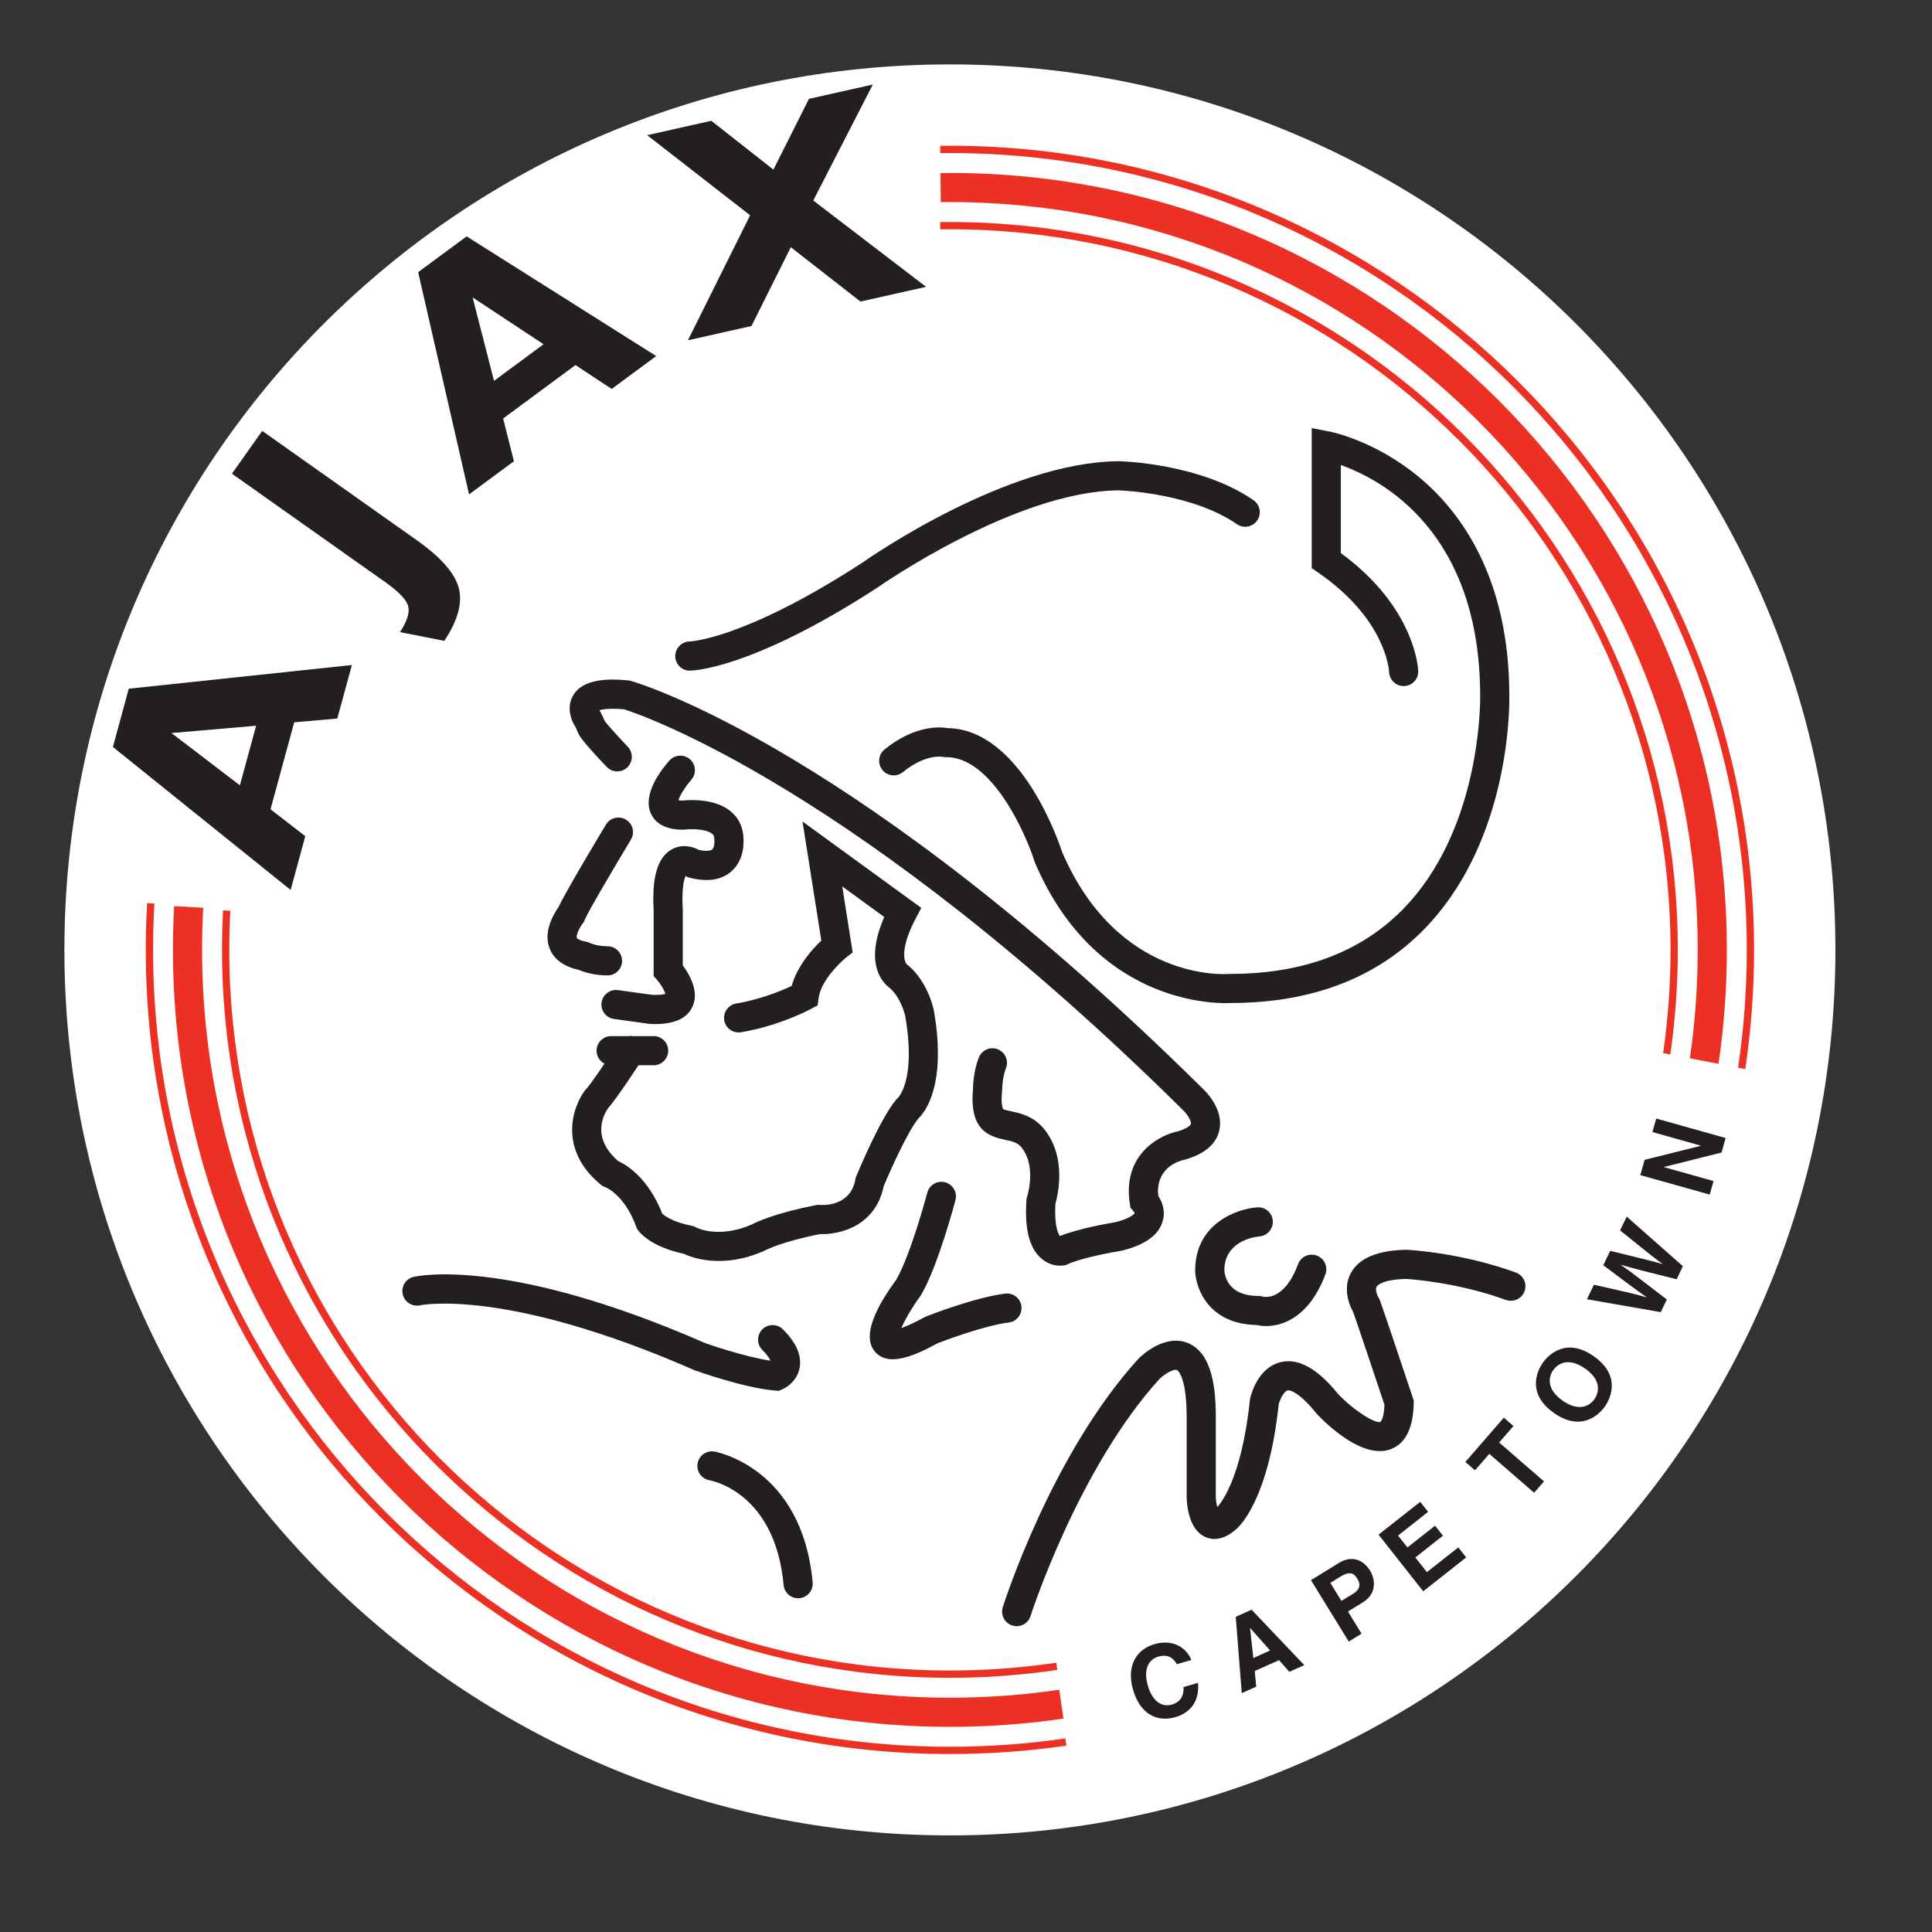 <svg width="60" height="60" viewBox="0 0 60 60" fill="none" xmlns="http://www.w3.org/2000/svg">
<rect x="0" y="0" width="60" height="60" fill="#333333" stroke="none"/>
<path fill-rule="evenodd" clip-rule="evenodd" d="M29.5 57C44.688 57 57 44.688 57 29.5C57 14.312 44.688 2 29.5 2C14.312 2 2 14.312 2 29.5C2 44.688 14.312 57 29.5 57Z" fill="white"/>
<path fill-rule="evenodd" clip-rule="evenodd" d="M5.371 29.5C5.371 42.805 16.195 53.629 29.5 53.629C30.681 53.629 31.868 53.543 33.027 53.373L32.896 52.477C31.78 52.641 30.637 52.724 29.5 52.724C16.694 52.724 6.276 42.306 6.276 29.5C6.276 29.065 6.288 28.624 6.312 28.191L5.409 28.141C5.384 28.591 5.371 29.048 5.371 29.5Z" fill="#ED3024"/>
<path fill-rule="evenodd" clip-rule="evenodd" d="M6.895 29.5C6.895 41.965 17.035 52.106 29.5 52.106C30.617 52.106 31.74 52.023 32.837 51.861L32.803 51.637C31.718 51.798 30.606 51.879 29.5 51.879C17.16 51.879 7.121 41.84 7.121 29.5C7.121 29.095 7.132 28.687 7.153 28.286L6.927 28.274C6.905 28.679 6.895 29.091 6.895 29.5Z" fill="#ED3024"/>
<path fill-rule="evenodd" clip-rule="evenodd" d="M4.527 29.5C4.527 43.27 15.73 54.473 29.501 54.473C30.712 54.473 31.929 54.386 33.118 54.213L33.086 53.989C31.907 54.16 30.701 54.247 29.501 54.247C15.855 54.247 4.754 43.145 4.754 29.5C4.754 29.021 4.767 28.537 4.795 28.06L4.569 28.047C4.541 28.528 4.527 29.017 4.527 29.5Z" fill="#ED3024"/>
<path fill-rule="evenodd" clip-rule="evenodd" d="M5.325 22.765L7.954 22.538L7.45 24.389L5.325 22.765ZM9.481 25.967L8.401 25.134L9.137 22.432L10.475 22.315L10.928 20.653L3.999 21.388L3.506 23.198L9.026 27.638L9.481 25.967Z" fill="#231F20"/>
<path fill-rule="evenodd" clip-rule="evenodd" d="M12.421 19.631C12.64 19.299 12.726 19.032 12.678 18.832C12.63 18.632 12.392 18.38 11.962 18.077L7.203 14.711L8.143 13.382L12.948 16.78C13.692 17.306 14.125 17.8 14.247 18.261C14.368 18.723 14.219 19.27 13.798 19.902L12.421 19.631Z" fill="#231F20"/>
<path fill-rule="evenodd" clip-rule="evenodd" d="M14.678 9.237L16.881 10.691L15.342 11.828L14.678 9.237ZM15.96 14.324L15.625 12.997L17.872 11.337L18.996 12.079L20.379 11.058L14.492 7.341L12.986 8.453L14.567 15.353L15.96 14.324Z" fill="#231F20"/>
<path fill-rule="evenodd" clip-rule="evenodd" d="M21.364 10.568L23.296 6.686L20.098 4.198L22.09 3.751L24.019 5.268L25.123 3.07L27.106 2.625L25.257 6.227L28.76 8.908L26.722 9.365L24.56 7.677L23.337 10.125L21.364 10.568Z" fill="#231F20"/>
<path fill-rule="evenodd" clip-rule="evenodd" d="M21.664 45.451C21.623 45.697 21.79 45.929 22.035 45.971C22.118 45.986 24.072 46.358 24.336 49.224C24.358 49.473 24.579 49.656 24.828 49.633C25.076 49.611 25.26 49.39 25.237 49.141C24.907 45.552 22.207 45.083 22.18 45.078C21.934 45.039 21.705 45.206 21.664 45.451Z" fill="#231F20"/>
<path fill-rule="evenodd" clip-rule="evenodd" d="M12.842 39.656C12.6 39.713 12.452 39.955 12.508 40.197C12.564 40.44 12.807 40.591 13.049 40.537C13.075 40.531 15.709 39.986 21.551 42.546L21.565 42.553L21.58 42.558C21.642 42.58 23.117 43.107 24.071 43.186L24.181 43.195L24.284 43.152C24.494 43.064 24.763 42.837 24.832 42.486C24.906 42.106 24.733 41.701 24.315 41.284C24.139 41.107 23.852 41.107 23.675 41.284C23.587 41.372 23.543 41.488 23.543 41.604C23.543 41.72 23.587 41.835 23.675 41.924C23.844 42.092 23.902 42.198 23.925 42.257C23.119 42.138 21.999 41.746 21.897 41.71C15.733 39.012 12.957 39.628 12.842 39.656Z" fill="#231F20"/>
<path fill-rule="evenodd" clip-rule="evenodd" d="M28.798 37.039C28.793 37.058 28.285 38.968 27.834 39.741C27.287 40.488 27.012 41.08 27.012 41.507C27.012 41.697 27.066 41.855 27.175 41.98C27.585 42.449 28.35 42.134 29.12 41.715C29.292 41.648 30.546 41.17 31.328 41.072C31.557 41.044 31.724 40.849 31.724 40.624C31.724 40.605 31.723 40.586 31.721 40.567C31.69 40.319 31.464 40.143 31.216 40.174C30.265 40.293 28.829 40.857 28.768 40.881L28.742 40.892L28.717 40.905C28.375 41.092 28.144 41.191 27.991 41.245C28.105 40.98 28.334 40.588 28.582 40.251L28.596 40.232L28.607 40.212C29.123 39.339 29.651 37.354 29.673 37.27C29.683 37.231 29.688 37.192 29.688 37.154C29.688 36.954 29.554 36.77 29.351 36.717C29.11 36.653 28.862 36.797 28.798 37.039Z" fill="#231F20"/>
<path fill-rule="evenodd" clip-rule="evenodd" d="M39.044 37.495C38.378 37.545 37.117 38.019 37.117 39.455L37.117 39.469C37.135 40.043 37.558 41.121 39.022 41.149C39.559 41.276 40.594 41.1 41.161 39.575C41.248 39.341 41.129 39.08 40.895 38.993C40.661 38.906 40.4 39.025 40.313 39.259C39.886 40.408 39.274 40.283 39.206 40.265L39.149 40.25L39.078 40.247C38.152 40.247 38.036 39.644 38.023 39.445C38.03 38.519 39.003 38.407 39.114 38.398C39.35 38.377 39.529 38.179 39.529 37.947C39.529 37.935 39.529 37.922 39.528 37.91C39.508 37.662 39.292 37.477 39.044 37.495Z" fill="#231F20"/>
<path fill-rule="evenodd" clip-rule="evenodd" d="M43.669 38.813C42.779 38.83 42.201 39.073 41.953 39.535C41.861 39.705 41.828 39.877 41.828 40.037C41.828 40.357 41.958 40.626 42.021 40.739C42.135 41.053 42.688 42.704 42.996 43.628C42.978 44.062 42.876 44.156 42.873 44.158C42.719 44.222 42.071 43.829 41.559 43.295C40.913 42.499 40.33 42.173 39.779 42.301C39.059 42.468 38.846 43.33 38.824 43.428L38.819 43.453L38.816 43.48C38.552 46.019 37.848 46.758 37.803 46.802C37.78 46.71 37.761 46.595 37.758 46.494C37.758 46.471 37.758 44.017 37.758 44.017C37.758 43.18 37.668 42.031 36.894 41.71C36.171 41.411 35.444 42.108 35.364 42.189L35.356 42.196L35.349 42.204C32.673 45.147 31.204 49.72 31.142 49.913C31.067 50.151 31.199 50.406 31.437 50.481C31.675 50.557 31.929 50.425 32.005 50.187C32.019 50.141 33.475 45.619 36.009 42.824C36.19 42.649 36.46 42.509 36.548 42.546C36.551 42.548 36.853 42.689 36.853 44.017V46.505C36.859 46.748 36.921 47.514 37.442 47.737C37.65 47.826 37.985 47.854 38.397 47.485C38.537 47.363 39.403 46.503 39.711 43.616C39.753 43.451 39.876 43.207 39.984 43.182C40.086 43.159 40.388 43.282 40.874 43.886L40.886 43.9L40.898 43.914C41.222 44.254 42.343 45.337 43.203 45.001C43.655 44.824 43.891 44.343 43.904 43.572L43.905 43.495L43.88 43.421C43.843 43.31 42.972 40.695 42.857 40.389L42.842 40.349L42.817 40.309C42.782 40.25 42.734 40.131 42.734 40.039C42.734 40.01 42.739 39.983 42.75 39.962C42.763 39.938 42.899 39.735 43.674 39.719C43.845 39.729 45.284 39.831 46.766 40.37C47 40.455 47.26 40.334 47.346 40.099C47.431 39.864 47.31 39.604 47.075 39.519C45.371 38.9 43.767 38.817 43.699 38.814L43.684 38.813L43.669 38.813ZM38.397 47.485C38.393 47.488 38.388 47.493 38.385 47.495L38.4 47.483C38.399 47.484 38.398 47.484 38.397 47.485Z" fill="#231F20"/>
<path fill-rule="evenodd" clip-rule="evenodd" d="M18.98 32.177C18.73 32.177 18.527 32.38 18.527 32.63C18.527 32.88 18.73 33.082 18.98 33.082H20.3C20.549 33.082 20.752 32.88 20.752 32.63C20.752 32.38 20.549 32.177 20.3 32.177H18.98Z" fill="#231F20"/>
<path fill-rule="evenodd" clip-rule="evenodd" d="M25.093 26.592C25.093 26.592 25.442 28.8 25.507 29.211C25.228 29.473 24.762 29.991 24.586 30.619C24.287 30.76 23.627 31.038 22.864 31.165C22.643 31.202 22.486 31.394 22.486 31.611C22.486 31.636 22.488 31.661 22.492 31.686C22.533 31.932 22.766 32.099 23.013 32.058C24.205 31.859 25.15 31.352 25.19 31.331L25.392 31.221L25.423 30.994C25.495 30.466 26.062 29.91 26.274 29.741L26.48 29.577L26.439 29.316C26.439 29.316 26.29 28.368 26.157 27.529C26.754 27.964 27.184 28.276 27.461 28.478C27.255 28.953 27.174 29.341 27.174 29.648C27.174 30.274 27.485 30.574 27.628 30.679C27.973 30.975 28.103 31.506 28.112 31.548C28.193 32.013 28.224 32.399 28.224 32.718C28.224 33.763 27.893 34.089 27.888 34.093C27.881 34.099 27.874 34.105 27.874 34.105L27.836 34.145C27.351 34.711 26.669 36.345 26.593 36.529L26.574 36.575L26.565 36.623C26.42 37.444 25.62 37.431 25.462 37.42L25.402 37.416L25.341 37.427C24.072 37.673 23.49 37.952 23.351 38.026C22.317 38.478 21.638 38.13 21.61 38.115L21.551 38.084L21.481 38.068C20.889 37.95 20.638 37.757 20.568 37.693C20.135 36.589 19.465 36.179 19.196 36.056C18.796 35.708 18.672 35.362 18.672 35.076C18.672 34.742 18.831 34.49 18.889 34.41C19.156 34.111 19.771 33.17 19.962 32.875C20.011 32.799 20.035 32.714 20.035 32.63C20.035 32.481 19.962 32.336 19.828 32.249C19.618 32.114 19.338 32.174 19.203 32.384C18.816 32.981 18.326 33.699 18.207 33.818L18.184 33.84L18.165 33.866C17.968 34.129 17.768 34.574 17.768 35.088C17.768 35.624 17.985 36.234 18.653 36.786L18.711 36.834L18.79 36.864C18.815 36.874 19.398 37.104 19.76 38.101L19.781 38.157L19.815 38.206C19.875 38.291 20.226 38.721 21.238 38.939C21.488 39.057 22.438 39.418 23.724 38.85L23.742 38.842L23.763 38.831C23.768 38.828 24.262 38.564 25.467 38.325C26.087 38.349 27.189 38.071 27.442 36.844C27.71 36.2 28.223 35.093 28.515 34.744C28.69 34.576 29.128 34.022 29.128 32.709C29.128 32.333 29.091 31.893 29.002 31.383L28.999 31.367C28.981 31.279 28.799 30.485 28.208 29.984L28.187 29.966C28.187 29.966 28.178 29.96 28.169 29.955C28.129 29.92 28.08 29.821 28.08 29.642C28.08 29.414 28.159 29.058 28.43 28.541L28.611 28.195L24.923 25.513L25.093 26.592Z" fill="#231F20"/>
<path fill-rule="evenodd" clip-rule="evenodd" d="M18.818 25.609C18.605 25.963 17.572 27.681 17.344 28.175C17.238 28.321 17.004 28.69 17.004 29.1C17.004 29.215 17.022 29.332 17.066 29.448C17.155 29.687 17.387 29.99 17.963 30.117C18.088 30.171 18.417 30.292 18.866 30.292C19.116 30.292 19.319 30.09 19.319 29.84C19.319 29.59 19.116 29.387 18.866 29.387C18.537 29.387 18.312 29.283 18.31 29.282L18.258 29.257L18.196 29.244C17.984 29.204 17.918 29.143 17.913 29.13C17.887 29.061 17.979 28.832 18.092 28.684L18.131 28.635L18.155 28.575C18.255 28.325 19.09 26.91 19.593 26.076C19.722 25.862 19.654 25.584 19.44 25.455C19.226 25.326 18.948 25.395 18.818 25.609Z" fill="#231F20"/>
<path fill-rule="evenodd" clip-rule="evenodd" d="M20.791 23.618C20.528 23.913 19.945 24.664 20.214 25.265C20.317 25.494 20.572 25.767 21.204 25.767H21.233L21.262 25.764C21.511 25.732 21.956 25.754 22.122 25.9C22.154 25.928 22.184 25.969 22.184 26.069V26.087L22.187 26.112C22.192 26.18 22.177 26.33 22.114 26.383C22.067 26.423 21.933 26.443 21.707 26.395C21.485 26.275 21.163 26.212 20.866 26.376C20.387 26.64 20.289 27.307 20.289 27.904C20.289 28.027 20.293 28.145 20.299 28.258C20.299 28.262 20.299 30.311 20.299 30.311L20.412 30.439C20.529 30.574 20.636 30.76 20.664 30.865C20.607 30.883 20.49 30.905 20.261 30.896C20.214 30.89 19.192 30.749 19.192 30.749C18.945 30.715 18.716 30.888 18.682 31.135C18.648 31.383 18.821 31.611 19.069 31.645L20.183 31.799L20.203 31.8C20.883 31.831 21.32 31.654 21.501 31.274C21.557 31.158 21.58 31.038 21.58 30.919C21.58 30.546 21.355 30.184 21.204 29.982C21.204 29.715 21.204 28.244 21.204 28.244L21.203 28.231C21.197 28.115 21.194 28.011 21.194 27.918C21.194 27.47 21.258 27.276 21.294 27.201C21.31 27.211 21.349 27.238 21.349 27.238L21.434 27.262C21.974 27.397 22.404 27.331 22.71 27.065C23.145 26.686 23.094 26.088 23.087 26.021L23.09 26.069C23.09 25.726 22.961 25.432 22.718 25.219C22.221 24.783 21.393 24.839 21.185 24.862C21.135 24.861 21.098 24.858 21.069 24.853C21.115 24.702 21.281 24.43 21.467 24.221C21.543 24.134 21.581 24.027 21.581 23.92C21.581 23.795 21.53 23.671 21.429 23.582C21.243 23.416 20.957 23.432 20.791 23.618Z" fill="#231F20"/>
<path fill-rule="evenodd" clip-rule="evenodd" d="M17.788 21.617C17.72 21.741 17.691 21.871 17.691 21.999C17.691 22.221 17.777 22.434 17.886 22.601C17.906 22.659 17.933 22.723 17.973 22.802C17.999 22.854 18.078 23.013 18.841 23.816C19.013 23.997 19.299 24.005 19.481 23.833C19.574 23.744 19.621 23.624 19.621 23.505C19.621 23.393 19.58 23.28 19.497 23.193C19.201 22.881 18.846 22.488 18.776 22.385C18.765 22.361 18.74 22.306 18.74 22.306C18.74 22.304 18.739 22.295 18.739 22.295L18.662 22.137C18.645 22.115 18.629 22.086 18.617 22.058C18.704 22.029 18.916 21.988 19.385 22.029C19.937 22.204 26.644 24.486 36.761 34.497C36.872 34.606 36.986 34.791 36.986 34.885C36.986 34.892 36.985 34.9 36.984 34.906C36.976 34.939 36.886 35.044 36.574 35.137L36.618 35.126C36.044 35.235 35.056 35.76 35.056 36.987C35.056 37.109 35.066 37.238 35.087 37.374L35.107 37.51C35.107 37.51 35.187 37.596 35.198 37.609C35.215 37.629 35.233 37.662 35.236 37.68C35.219 37.705 35.111 37.834 34.644 37.956C34.462 37.985 33.52 38.145 32.917 38.385C32.865 38.324 32.77 38.117 32.77 37.631C32.77 37.555 32.773 37.469 32.778 37.379C32.817 37.242 32.896 36.914 32.896 36.511C32.896 36.075 32.803 35.555 32.462 35.108C32.124 34.665 31.692 34.574 31.405 34.513C31.325 34.496 31.175 34.465 31.154 34.44C31.154 34.439 31.106 34.377 31.106 34.133C31.106 34.064 31.11 33.98 31.12 33.879L31.122 33.859L31.122 33.837C31.122 33.734 31.145 33.414 31.24 33.175C31.262 33.12 31.273 33.063 31.273 33.007C31.273 32.827 31.165 32.657 30.988 32.587C30.756 32.494 30.493 32.607 30.4 32.839C30.224 33.279 30.217 33.768 30.217 33.833C30.208 33.935 30.202 34.034 30.202 34.123C30.202 35.096 30.701 35.289 31.219 35.399C31.468 35.451 31.615 35.489 31.742 35.657C31.938 35.913 31.993 36.23 31.993 36.508C31.993 36.867 31.9 37.159 31.899 37.164L31.881 37.217L31.877 37.275C31.869 37.401 31.864 37.522 31.864 37.636C31.864 38.329 32.019 38.803 32.335 39.079C32.653 39.359 32.993 39.308 33.058 39.295L33.112 39.284L33.161 39.261C33.576 39.067 34.493 38.896 34.812 38.846L34.833 38.842L34.854 38.837C35.575 38.652 35.985 38.354 36.108 37.926C36.133 37.842 36.143 37.76 36.143 37.682C36.143 37.453 36.052 37.263 35.973 37.14C35.969 37.094 35.962 37.046 35.962 37.004C35.962 36.228 36.642 36.045 36.79 36.014L36.809 36.011L36.831 36.004C37.415 35.831 37.763 35.533 37.863 35.119C37.882 35.041 37.891 34.964 37.891 34.889C37.891 34.346 37.45 33.904 37.393 33.849C26.692 23.261 19.88 21.228 19.595 21.147L19.555 21.135L19.514 21.131C18.919 21.074 18.093 21.062 17.788 21.617Z" fill="#231F20"/>
<path fill-rule="evenodd" clip-rule="evenodd" d="M34.737 14.323C31.278 14.352 27.032 17.297 26.769 17.482C23.111 19.857 21.432 19.922 21.415 19.922C21.169 19.928 20.971 20.129 20.971 20.375C20.971 20.377 20.971 20.378 20.971 20.38C20.974 20.628 21.173 20.827 21.421 20.827C21.497 20.827 23.325 20.798 27.267 18.237L27.281 18.227C27.323 18.198 31.528 15.258 34.738 15.228C34.842 15.231 37.019 15.315 38.414 16.279C38.62 16.421 38.902 16.369 39.044 16.164C39.186 15.958 39.134 15.676 38.928 15.534C37.281 14.396 34.854 14.325 34.751 14.323L34.744 14.323L34.737 14.323Z" fill="#231F20"/>
<path fill-rule="evenodd" clip-rule="evenodd" d="M40.736 13.842V17.644L40.932 17.779C43.038 19.225 43.137 20.807 43.14 20.873C43.152 21.122 43.361 21.316 43.61 21.306C43.853 21.296 44.044 21.098 44.044 20.856C44.044 20.851 44.044 20.846 44.044 20.842C44.042 20.76 43.95 18.865 41.641 17.177C41.641 16.849 41.641 15.209 41.641 14.442C42.911 14.894 45.968 16.511 45.968 21.619C45.968 21.622 45.968 21.638 45.968 21.665C45.968 22.122 45.895 25.858 43.579 28.228C42.271 29.566 40.468 30.245 38.219 30.245H38.2L38.18 30.246C38.039 30.258 34.72 30.483 32.984 26.459C32.876 26.123 31.692 22.647 29.425 22.612C29.215 22.575 28.421 22.503 27.47 23.276C27.276 23.434 27.247 23.719 27.404 23.913C27.562 24.107 27.846 24.136 28.041 23.978C28.739 23.411 29.25 23.5 29.272 23.504L29.317 23.512L29.373 23.514C30.787 23.495 31.843 25.851 32.131 26.761L32.138 26.783L32.147 26.804C34.117 31.391 38.085 31.16 38.246 31.149C40.738 31.143 42.752 30.372 44.231 28.855C46.758 26.264 46.873 22.389 46.873 21.706C46.873 21.654 46.873 21.621 46.873 21.608C46.873 21.608 46.873 21.608 46.873 21.608C46.873 17.939 45.362 15.9 44.095 14.839C42.712 13.681 41.331 13.409 41.272 13.398L40.736 13.296V13.842Z" fill="#231F20"/>
<path fill-rule="evenodd" clip-rule="evenodd" d="M36.549 51.683C36.475 51.565 36.336 51.342 35.965 51.45C35.749 51.513 35.473 51.749 35.65 52.357C35.762 52.743 36.016 53.046 36.397 52.936C36.645 52.863 36.778 52.672 36.755 52.393L37.205 52.262C37.251 52.755 37.04 53.171 36.501 53.328C35.929 53.494 35.406 53.227 35.19 52.484C34.971 51.733 35.294 51.223 35.848 51.062C36.492 50.874 36.882 51.242 36.998 51.552L36.549 51.683Z" fill="#231F20"/>
<path fill-rule="evenodd" clip-rule="evenodd" d="M38.823 50.566L38.828 50.563L39.444 51.258L38.923 51.492L38.823 50.566ZM38.967 51.895L39.722 51.557L40.041 51.92L40.505 51.712L38.869 49.991L38.377 50.212L38.564 52.582L39.014 52.381L38.967 51.895Z" fill="#231F20"/>
<path fill-rule="evenodd" clip-rule="evenodd" d="M41.659 49.718L41.314 49.157L41.63 48.963C41.877 48.811 42.028 48.824 42.142 49.01C42.195 49.095 42.326 49.307 42.028 49.491L41.659 49.718ZM41.862 50.047L42.319 49.766C42.831 49.45 42.659 48.956 42.552 48.783C42.322 48.409 41.953 48.31 41.584 48.537L40.713 49.073L41.887 50.98L42.285 50.735L41.862 50.047Z" fill="#231F20"/>
<path fill-rule="evenodd" clip-rule="evenodd" d="M44.351 46.952L43.418 47.688L43.709 48.057L44.567 47.382L44.812 47.692L43.955 48.368L44.314 48.824L45.289 48.055L45.534 48.367L44.199 49.419L42.812 47.66L44.106 46.641L44.351 46.952Z" fill="#231F20"/>
<path fill-rule="evenodd" clip-rule="evenodd" d="M47.95 46.006L47.643 46.359L46.251 45.151L45.807 45.662L45.508 45.403L46.702 44.027L47.001 44.286L46.557 44.798L47.95 46.006Z" fill="#231F20"/>
<path fill-rule="evenodd" clip-rule="evenodd" d="M48.528 43.498C48.015 43.139 48.091 42.758 48.236 42.551C48.381 42.344 48.713 42.143 49.227 42.502C49.74 42.862 49.663 43.243 49.518 43.45C49.373 43.657 49.041 43.858 48.528 43.498ZM48.26 43.882C49.12 44.485 49.673 43.92 49.843 43.677C50.013 43.435 50.356 42.723 49.495 42.119C48.635 41.516 48.082 42.081 47.912 42.324C47.742 42.566 47.399 43.278 48.26 43.882Z" fill="#231F20"/>
<path fill-rule="evenodd" clip-rule="evenodd" d="M49.283 40.349L49.5 39.899C50.729 40.173 50.881 40.215 51.129 40.29L51.132 40.284C50.939 40.146 50.749 40.016 49.792 39.292L50.007 38.846C51.228 39.143 51.345 39.175 51.627 39.256L51.63 39.25C51.455 39.124 51.297 39.007 50.313 38.21L50.519 37.783L52.263 39.323L52.069 39.728C50.979 39.459 50.765 39.401 50.345 39.281L50.342 39.287C50.7 39.536 50.83 39.64 51.765 40.357L51.575 40.75L49.283 40.349Z" fill="#231F20"/>
<path fill-rule="evenodd" clip-rule="evenodd" d="M51.317 35.157L51.435 34.737L53.591 35.342L53.464 35.793L51.68 36.241L51.678 36.247L53.216 36.679L53.097 37.099L50.941 36.494L51.075 36.019L52.816 35.585L52.818 35.579L51.317 35.157Z" fill="#231F20"/>
<path fill-rule="evenodd" clip-rule="evenodd" d="M29.5 5.371L29.207 5.373L29.218 6.278L29.5 6.276C42.306 6.276 52.724 16.694 52.724 29.5C52.724 30.628 52.642 31.755 52.481 32.866L53.37 33.039C53.542 31.872 53.629 30.686 53.629 29.5C53.629 16.195 42.805 5.371 29.5 5.371Z" fill="#ED3024"/>
<path fill-rule="evenodd" clip-rule="evenodd" d="M29.5 6.895L29.197 6.896L29.2 7.123L29.5 7.121C41.84 7.121 51.88 17.16 51.88 29.5C51.88 30.574 51.802 31.646 51.651 32.704L51.873 32.747C52.027 31.675 52.106 30.588 52.106 29.5C52.106 17.035 41.965 6.895 29.5 6.895Z" fill="#ED3024"/>
<path fill-rule="evenodd" clip-rule="evenodd" d="M54.474 29.5C54.474 15.729 43.271 4.526 29.5 4.526L29.197 4.528L29.2 4.754L29.5 4.753C43.146 4.753 54.248 15.854 54.248 29.5C54.248 30.726 54.157 31.951 53.978 33.158L54.201 33.201C54.382 31.98 54.474 30.74 54.474 29.5Z" fill="#ED3024"/>
</svg>
